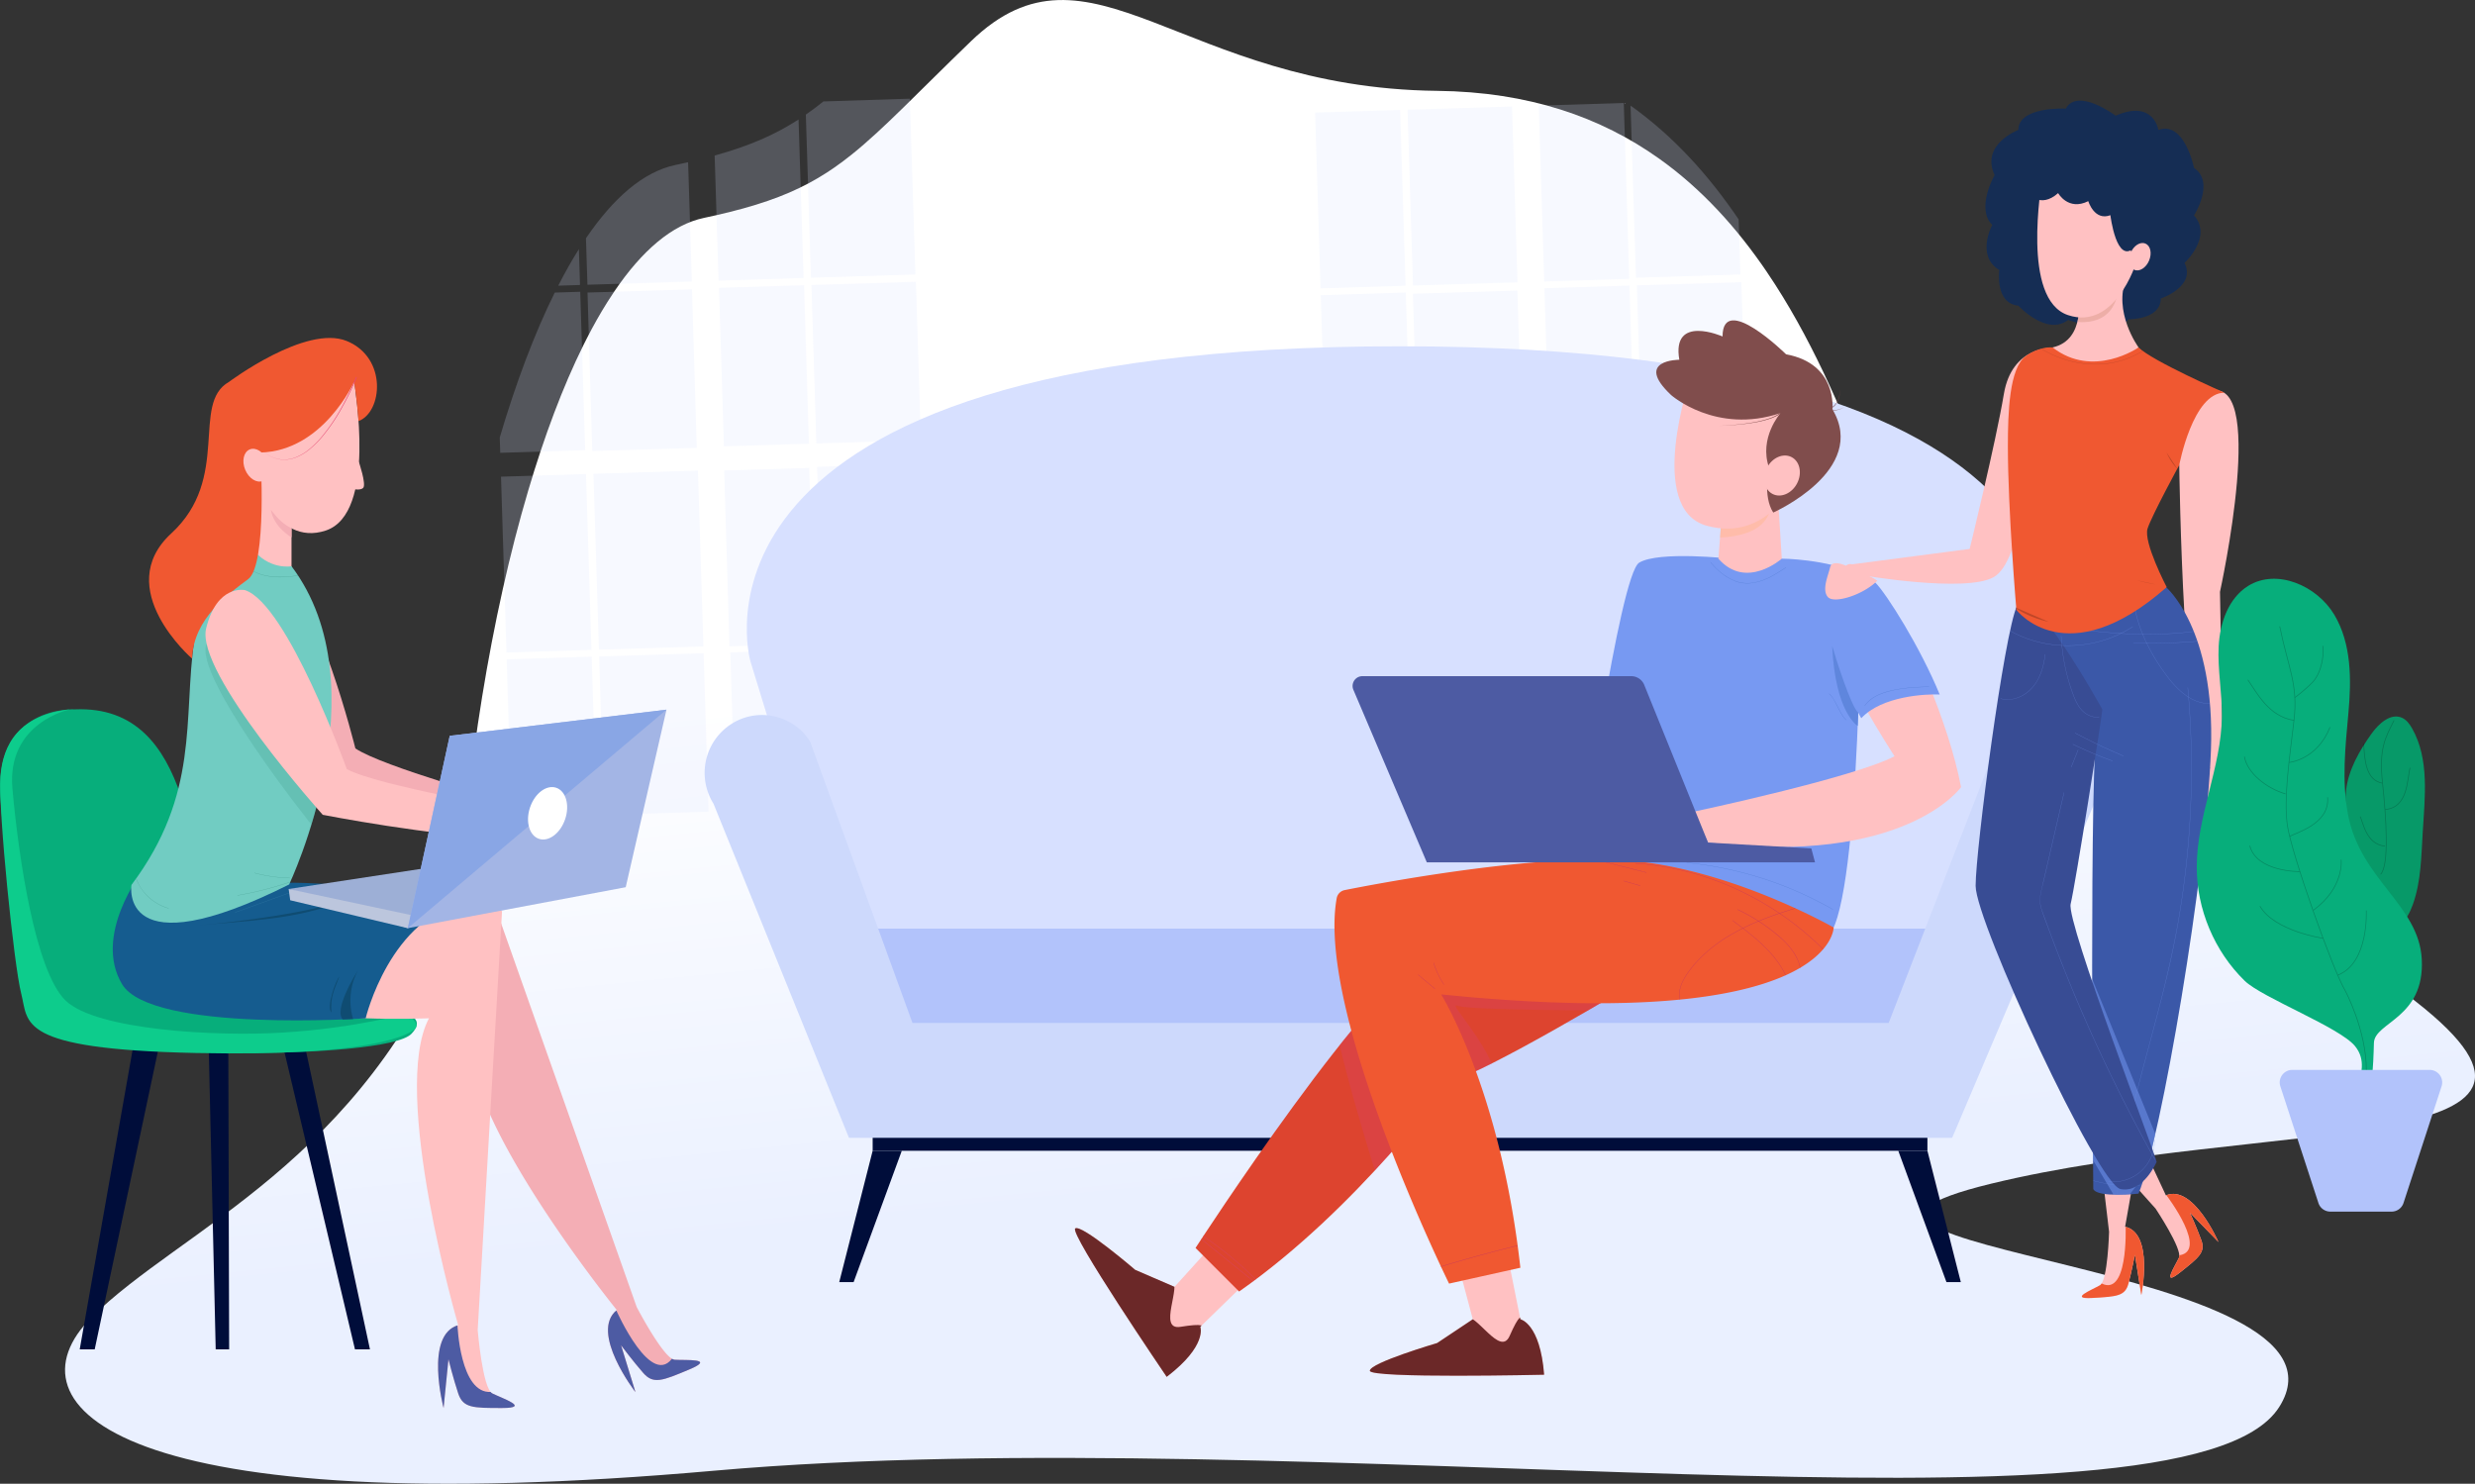 <svg viewBox="0 0 3345.79 2005.8" xmlns="http://www.w3.org/2000/svg" xmlns:xlink="http://www.w3.org/1999/xlink"><rect x="0" y="0" width="3345.79" height="2005.8" fill="#333333" stroke="none"/><linearGradient id="a" gradientUnits="userSpaceOnUse" x1="1640.58" x2="1711.96" y1="886.47" y2="1604.73"><stop offset="0" stop-color="#fff"/><stop offset="1" stop-color="#eaf0ff"/></linearGradient><clipPath id="b"><path d="m2890.33 1535.57s-29.63-9.08-43.15 23.66l66.87 74.68s36.72 55.19 31.51 66.35-24.26 40.29 1.62 19.78 34.52-27.36 28.57-43.72-15.3-37-15.3-37l38.55 39.68s-34-78.39-71.06-63.09"/></clipPath><clipPath id="c"><path d="m2888.24 1571s-19-24.46-48.92-5.44l11.8 99.55s-1.68 66.26-12.35 72.4-43 19-10 17.12 44-2.55 48.5-19.35 8.77-39.11 8.77-39.11l8.67 54.64s17.22-83.7-21.89-92.47"/></clipPath><clipPath id="d"><path d="m2927.66 793.32s67.29 55.6 61.17 220.77-67.29 526.08-97.88 599.49c0 0-55 6.12-61.17-6.12 0 0-6.12-593.37 6.12-630.07 0 0-116.23-79.53-110.11-152.94s201.87-31.13 201.87-31.13z"/></clipPath><clipPath id="e"><path d="m2891 469.65s-35.33-48.26-16.3-94.46l-65.23 24.46s10.87 59.78-34.69 70c-21.53 4.83 12.23 42.82 12.23 42.82h79.52z"/></clipPath><clipPath id="f"><path d="m2891 469.65s-61.17 42.82-116.22 0c0 0-16.94-2.06-36 11.53-22.64 16.17-24.46 76.63-24.46 122.29 0 85.64 11.48 221 11.48 221s67.33 88.83 203.21-30.75c0 0-31.93-61-25.81-79.36s42.8-85.66 42.8-85.66 18.35-97.87 61.17-97.87c.01 0-97.87-42.83-116.17-61.18z"/></clipPath><clipPath id="g"><path d="m1681.32 1736.44-58.7 57.14s10.06 25.39-45.46 67.72c0 0-132.57-194.87-123.58-200.69s81 56 81 56l53.16 23 55.79-61.64z"/></clipPath><clipPath id="h"><path d="m2210.59 1328.23s-203.49 123.17-251.69 133.88c0 0-123.16 171.36-283.82 283.82l-58.9-58.91s246.33-380.21 321.3-396.28 262.4 10.71 273.11 37.49z"/></clipPath><clipPath id="i"><path d="m2039.23 1703.09 16.06 80.32s26.78 5.36 32.13 75c0 0-235.62 5.36-235.62-5.35s91-37.49 91-37.49l48.19-32.13-21.42-80.32z"/></clipPath><clipPath id="j"><path d="m2478.81 1253.84s-.46 144-530.62 90.45c0 0 80.33 128.53 107.1 369.5l-96.39 21.43s-180.16-365.48-151.89-521.1a13.65 13.65 0 0 1 10.82-10.86c43.59-8.69 238.23-45.77 366-41 144.57 5.32 294.98 91.58 294.98 91.58z"/></clipPath><clipPath id="k"><path d="m2403.69 675.42 5 79.81s-48.2 42.85-85.68 0l5.35-69.61z"/></clipPath><clipPath id="l"><path d="m623.71 1287.92s-25.51-60.71 48-55.87l189 534.85s36.68 70.3 51.37 71.27 56.22-2.2 19.8 13.11-48.57 20.4-62.29 4.74-30-37.39-30-37.39l19.41 63.26s-62.55-80.89-25.15-110.89c0 0-207.43-255.69-197.13-367.16a49.38 49.38 0 0 0 2.91-44.07c-10.2-24.29-15.92-71.88-15.92-71.88"/></clipPath><clipPath id="m"><path d="m514.06 1231.74s98.77-32.92 164.62 0l-32.92 566.31s6.58 79 19.75 85.6 52.68 19.76 13.17 19.76-52.68 0-59.26-19.76-13.17-46.09-13.17-46.09l-6.59 65.85s-26.34-98.78 19.76-112c0 0-92.19-316.07-39.51-414.85 0 0-171.21 6.59-171.21-19.75s98.77-125.12 98.77-125.12"/></clipPath><clipPath id="n"><path d="m191.39 1179.06s-65.85 85.61-26.34 151.46 329.25 46.09 329.25 46.09 32.93-138.28 138.29-158c0 0-223.89-39.51-302.91-19.75s-138.29-19.8-138.29-19.8z"/></clipPath><clipPath id="o"><path d="m340 740.38s-61.84 15.45-77.29 123.62 7.72 208.65-85 332.29c0 0-18.7 115.32 213.13-.59 0 0 126.89-266 3.25-430.23-.01.02-30.92 5.82-54.09-25.09z"/></clipPath><path d="m3080.89 1902.39c-126.48 197.73-1314.38 14.93-2115.81 85.81s-961.79-87.34-841.42-207.2 366.11-208.63 495.62-535.18c10.53-203 44.31-412.33 94.85-582.93 21.81-73.72 46.78-140.21 74.33-195.85 1.56-3.16 3.12-6.26 4.71-9.34 9-17.68 18.35-34.19 27.94-49.4q4.74-7.56 9.58-14.69c37.07-54.61 77.71-89.91 120.92-99.04q8.82-1.87 17.14-3.76c12.76-2.92 24.67-5.91 35.88-9 47.09-13 81.68-28.17 113.45-48.74q5-3.21 9.83-6.6c8-5.54 15.85-11.46 23.76-17.81 43.46-34.89 88.23-82.83 161-153 161.06-155.29 283.57 63.42 630 67.15 124.27 1.34 221.67 35.79 300.07 91.54 58 41.23 105.63 94.08 146.12 153.81v.05c57.34 84.54 100.14 182.79 137.63 281.17 99.71 261.69 467.67 491.93 739.33 704.57s-206.33 156.71-574.38 246.25 515.93 104.46 389.45 302.19z" fill="url(#a)"/><g fill="#d7e0ff" opacity=".2"><path d="m805.84 637.56h141.22v237.7h-141.22z" transform="matrix(1 -.031 .031 1 -23.35 27.94)"/><path d="m680.94 641.9h114.93v237.7h-114.93z" transform="matrix(1 -.031 .031 1 -23.56 23.6)"/><path d="m688.34 888.67h114.93v214.19h-114.93z" transform="matrix(1 -.031 .031 1 -30.95 23.95)"/><path d="m813.23 884.33h141.22v214.19h-141.22z" transform="matrix(1 -.031 .031 1 -30.74 28.29)"/><path d="m935.27 380.51-141.15 4.43-2-62.84c37.07-54.62 77.7-89.94 120.91-99.07q8.84-1.87 17.15-3.77z"/><path d="m784.08 385.26-29.46.93c9-17.68 18.35-34.19 27.94-49.4z"/><path d="m791.11 608.52-114.88 3.62-.65-20.76c21.81-73.72 46.78-140.22 74.33-195.86l34.47-1.08z"/><path d="m797.74 391.85h141.22v214.19h-141.22z" transform="matrix(1 -.03 .03 1 -15.26 27.55)"/><path d="m1108.03 628.05h141.22v237.7h-141.22z" transform="matrix(1 -.031 .031 1 -22.91 37.44)"/><path d="m983.13 632.4h114.93v237.7h-114.93z" transform="matrix(1 -.03 .03 1 -23.11 33.1)"/><path d="m990.52 879.16h114.93v214.19h-114.93z" transform="matrix(1 -.031 .031 1 -30.5 33.45)"/><path d="m1115.42 874.82h141.22v214.19h-141.22z" transform="matrix(1 -.031 .031 1 -30.29 37.78)"/><path d="m1237.46 371-141.16 4.44-6.94-220.52c8-5.55 15.85-11.46 23.76-17.81l116.88-3.7z"/><path d="m1086.27 375.75-114.87 3.61-5.32-169.11c47.09-13 81.67-28.17 113.45-48.74z"/><path d="m975.03 386.69h114.93v214.19h-114.93z" transform="matrix(1 -.031 .031 1 -15.02 32.71)"/><path d="m1099.92 382.34h141.22v214.19h-141.22z" transform="matrix(1 -.031 .031 1 -14.81 37.05)"/></g><g fill="#d7e0ff" opacity=".2"><path d="m1921.11 637.56h141.22v237.7h-141.22z" transform="matrix(1 -.031 .031 1 -22.8 63.01)"/><path d="m1796.21 641.9h114.93v237.7h-114.93z" transform="matrix(1 -.031 .031 1 -23.01 58.67)"/><path d="m1803.61 888.67h114.93v214.19h-114.93z" transform="matrix(1 -.031 .031 1 -30.39 59.02)"/><path d="m1928.5 884.33h141.22v214.19h-141.22z" transform="matrix(1 -.031 .031 1 -30.19 63.36)"/><path d="m1905.61 145.08h141.22v237.7h-141.22z" transform="matrix(1 -.031 .031 1 -7.32 62.28)"/><path d="m1780.72 149.43h114.93v237.7h-114.93z" transform="matrix(1 -.031 .031 1 -7.53 57.94)"/><path d="m1788.11 396.2h114.93v214.19h-114.93z" transform="matrix(1 -.031 .031 1 -14.91 58.29)"/><path d="m1913.01 391.85h141.22v214.19h-141.22z" transform="matrix(1 -.03 .03 1 -14.71 62.63)"/><path d="m2223.29 628.05h141.22v237.7h-141.22z" transform="matrix(1 -.031 .031 1 -22.35 72.51)"/><path d="m2098.4 632.4h114.93v237.7h-114.93z" transform="matrix(1 -.03 .03 1 -22.56 68.17)"/><path d="m2105.79 879.16h114.93v214.19h-114.93z" transform="matrix(1 -.031 .031 1 -29.95 68.52)"/><path d="m2230.69 874.82h141.22v214.19h-141.22z" transform="matrix(1 -.031 .031 1 -29.74 72.86)"/><path d="m2352.72 371-141.15 4.44-7.32-232.65c58.05 41.23 105.63 94.07 146.12 153.8v.06z"/><path d="m2082.9 139.92h114.93v237.7h-114.93z" transform="matrix(1 -.031 .031 1 -7.08 67.44)"/><path d="m2090.3 386.69h114.93v214.19h-114.93z" transform="matrix(1 -.031 .031 1 -14.47 67.79)"/><path d="m2215.19 382.34h141.22v214.19h-141.22z" transform="matrix(1 -.031 .031 1 -14.26 72.13)"/></g><path d="m1179.69 1520.65h1425.85v35.01h-1425.85z" fill="#000d3a"/><path d="m1891.71 468.13c-1001.77 0-877.22 426-877.22 426l164.82 537.13h1424.8l164.81-537.13s124.56-426-877.21-426z" fill="#d7e0ff"/><path d="m1179.69 1555.66-45.17 177.51h19.43l65.12-177.51z" fill="#000d3a"/><path d="m2605.53 1555.66 45.17 177.51h-19.43l-65.12-177.51z" fill="#000d3a"/><path d="m2620.39 1470.82h-1427.3l-122.45-215.44h1616.6z" fill="#b2c3fb"/><path d="m2639 1538.15 195.07-458.85a78.49 78.49 0 0 0 -24.73-108.21 76.79 76.79 0 0 0 -105.87 24.2l-150.31 387.59h-1319.66l-138.34-380.36a76.79 76.79 0 0 0 -105.88-24.19 78.49 78.49 0 0 0 -24.72 108.2l183.09 451.61h1491.35z" fill="#cdd9fc"/><path d="m2774.1 470.3s-54.36-2.71-65.23 62.51-46.2 209.26-46.2 209.26l-163.6 21.41 16.85 13.92s141.32 24.46 179.36 2.72 46.2-154.91 57.07-187.52 21.75-122.3 21.75-122.3z" fill="#ffc1c2"/><path d="m2877.16 431.66s43.84.76 43.84-28.12c0 0 48.14-16.05 32.09-48.15 0 0 38.52-35.3 12.84-64.19 0 0 28.89-44.93 0-64.18 0 0-12.84-64.19-48.14-51.36 0 0-6.42-41.72-57.77-19.25 0 0-51.35-38.52-67.4-9.63 0 0-64.19-3.21-64.19 28.88 0 0-51.35 19.26-32.09 61 0 0-25.68 44.94-3.21 67.4 0 0-22.47 41.73 9.62 61 0 0-6.41 44.93 25.68 48.14 0 0 38.51 41.73 67.4 19.26 0-.04 66.39 24.12 81.33-.8z" fill="#152d54"/><path d="m2890.33 1535.57s-29.63-9.08-43.15 23.66l66.87 74.68s36.72 55.19 31.51 66.35-24.26 40.29 1.62 19.78 34.52-27.36 28.57-43.72-15.3-37-15.3-37l38.55 39.68s-34-78.39-71.06-63.09" fill="#ffc1c2"/><g clip-path="url(#b)"><path d="m2933.56 1605.78-5.24 9.53s61.32 80.25 13.81 82-14.29 54.18-14.29 54.18l68-27.74 44.65-53-62.39-83.94z" fill="#f05831"/></g><path d="m2888.24 1571s-19-24.46-48.92-5.44l11.8 99.55s-1.68 66.26-12.35 72.4-43 19-10 17.12 44-2.55 48.5-19.35 8.77-39.11 8.77-39.11l8.67 54.64s17.22-83.7-21.89-92.47" fill="#ffc1c2"/><g clip-path="url(#c)"><path d="m2883.25 1653.26-9.76 4.78s4.05 100.91-35.85 75.06-42.83 36.12-42.83 36.12l71.57 16.38 67-17.69-2.8-104.55z" fill="#f05831"/></g><path d="m2946 628.7s4.92 403.36 41.63 409.47c-9.47 15.8-13.61 27.68-8.16 40.81 1.21 2.93 6.19 1.63 6.19 1.63s28-26.15 19.32-61.57l-3.93-219s67.29-305.87-18.35-269.16c.01-.05-61.16 61.12-36.7 97.82z" fill="#ffc1c2"/><path d="m2927.66 793.32s67.29 55.6 61.17 220.77-67.29 526.08-97.88 599.49c0 0-55 6.12-61.17-6.12 0 0-6.12-593.37 6.12-630.07 0 0-116.23-79.53-110.11-152.94s201.87-31.13 201.87-31.13z" fill="#3b58a8"/><g clip-path="url(#d)" fill="#7799f2"><path d="m2821.16 1305.68 102.41 251.68-57.08 73.37-51.63-86.96z" opacity=".5"/><path d="m2818.94 1247a.78.78 0 0 0 0-1.56.78.78 0 0 0 0 1.56z" opacity=".5"/><path d="m2884.63 815.57a183.42 183.42 0 0 0 14.43 48.13 260.79 260.79 0 0 0 25.6 44.08c8.9 12.52 18.87 24.81 31.75 33.44a59.23 59.23 0 0 0 19.87 8.9 47.4 47.4 0 0 0 18.46.35c11.71-2.06 23.3-8.68 28.43-19.81a29.88 29.88 0 0 0 1.51-4c.08-.24-.3-.34-.37-.1-3.62 12.06-14.52 19.89-26.34 22.85a47.59 47.59 0 0 1 -18.9.87 55.39 55.39 0 0 1 -19.66-7.58c-13.19-8-23.45-20-32.43-32.34a269.16 269.16 0 0 1 -25.4-42.11 189 189 0 0 1 -15.58-46.81c-.37-2-.7-4-1-6 0-.25-.41-.15-.37.1z" opacity=".5"/><path d="m2884.13 869.73c18.44 0 36.88 0 55.31-.69a477.7 477.7 0 0 0 54.47-4.88c10.21-1.58 20.34-3.61 30.35-6.18a.19.19 0 0 0 -.11-.37 347.18 347.18 0 0 1 -54.15 9.09c-18.26 1.71-36.61 2.32-54.95 2.53-10.29.12-20.59.12-30.88.11a.2.2 0 0 0 0 .39z" opacity=".5"/><path d="m2707.16 834.41c24.89 4.43 49.8 8.86 74.8 12.65 24.75 3.75 49.61 6.88 74.58 8.73a591.57 591.57 0 0 0 72.56 1.21 435.82 435.82 0 0 0 68.76-8.63 340.32 340.32 0 0 0 65.75-20.75q3.93-1.71 7.8-3.53c.23-.1 0-.44-.19-.33a333.58 333.58 0 0 1 -65.76 22.53 424.14 424.14 0 0 1 -68.77 9.89 566.36 566.36 0 0 1 -71.24-.17c-25.07-1.55-50-4.45-74.89-8.06s-49.48-7.91-74.14-12.29l-9.16-1.63c-.24 0-.35.33-.1.38z" opacity=".5"/><path d="m2957.34 929.64a1208.32 1208.32 0 0 1 -14.11 323c-9.45 52.52-23 104.11-36.84 155.62-13.77 51.29-27.64 102.64-37.09 154.94-9 49.63-10.55 101.3-26.77 149.38q-3.22 9.53-7.27 18.74c-.1.23.23.43.33.2 20.4-46.41 22.82-97.64 30.52-147.08 8.22-52.76 21.52-104.54 35.29-156.07 13.88-51.93 28.23-103.79 38.61-156.57a1208.28 1208.28 0 0 0 19.38-322.07q-.75-10.05-1.66-20.1c0-.25-.41-.25-.39 0z" opacity=".5"/><path d="m2821.35 1593.55a174.26 174.26 0 0 0 78.31 8c4.26-.54 8.51-1.24 12.72-2.1a79 79 0 0 0 12.29-3.28c7.47-2.83 14.67-8.55 15.44-17 0-.25-.37-.25-.39 0-.74 8.21-7.74 13.81-14.95 16.59a77.14 77.14 0 0 1 -12.05 3.26q-6.37 1.32-12.83 2.15a173.55 173.55 0 0 1 -78.44-8c-.24-.08-.34.3-.1.38z" opacity=".5"/></g><path d="m2842 959c0 6.12-36.7 238.58-42.82 263s116.23 342.57 116.23 348.69c0 0-18.35 42.82-48.94 36.7s-195.75-360.92-195.75-409.85 38.51-341.47 56-378.72 115.28 140.18 115.28 140.18z" fill="#384c94"/><path d="m2891 469.65s-35.33-48.26-16.3-94.46l-65.23 24.46s10.87 59.78-34.69 70c-21.53 4.83 12.23 42.82 12.23 42.82h79.52z" fill="#ffc1c2"/><g clip-path="url(#e)"><path d="m2800.26 433.92s58.08 14.64 63.52-45.14-70.66 43.48-70.66 43.48" fill="#cc8b77" opacity=".35"/></g><path d="m2760.26 242c0 7.08-28.3 162.76 35.39 184s92-70.76 92-70.76l-42.46-99.07z" fill="#ffc1c2"/><path d="m2891 469.65s-61.17 42.82-116.22 0c0 0-16.94-2.06-36 11.53-22.64 16.17-24.46 76.63-24.46 122.29 0 85.64 11.48 221 11.48 221s67.33 88.83 203.21-30.75c0 0-31.93-61-25.81-79.36s42.8-85.66 42.8-85.66 18.35-97.87 61.17-97.87c.01 0-97.87-42.83-116.17-61.18z" fill="#f05831"/><g clip-path="url(#f)"><path d="m2682.6 855.18a.78.78 0 0 0 0-1.56.78.78 0 0 0 0 1.56z" fill="#d69644"/><path d="m2876.49 706.58 17.19 3.72" opacity=".2"/><path d="m2876.46 724 6.34-.9" opacity=".2"/><path d="m2758.63 471.29c23.13 14.07 50.25 21.93 77.38 21.31a119.57 119.57 0 0 0 39.51-7.53c13.05-4.94 25.1-12.18 36.3-20.45 12.7-9.38 24.37-20.06 36-30.73.18-.17-.09-.44-.28-.27-20.36 18.7-41.33 37.91-67 49-25.07 10.83-53.29 12.08-79.69 5.71a147.54 147.54 0 0 1 -42-17.39c-.21-.13-.41.21-.2.34z" opacity=".2"/><path d="m2719.78 819a140.5 140.5 0 0 0 49.81 21.67" opacity=".2"/><path d="m2729.71 820 17.21 4.53" opacity=".2"/><path d="m2889.15 784.61a221.46 221.46 0 0 0 25.35 5.53" opacity=".2"/><path d="m2901.78 777.58 23.63 5.11" opacity=".2"/><path d="m2943.67 634.1a72.44 72.44 0 0 1 -14.82-22.41" opacity=".2"/><path d="m2931.72 637.89-5.44-3.62" opacity=".2"/></g><path d="m2741.48 261.05s16.31 21.74 40.77 0c0 0 13.59 24.46 40.76 10.87 0 0 8.16 27.17 29.9 19 0 0 8.15 67.94 32.61 43.48s-32.61-116.85-32.61-116.85h-62.51l-48.92 5.45s-10.87 24.46 0 38.05z" fill="#152d54"/><path d="m2905.22 352.24c-4.13 9.83-13 15.45-19.92 12.56s-9.11-13.19-5-23 13-15.45 19.92-12.56 9.12 13.18 5 23z" fill="#ffc1c2"/><g fill="#7799f2"><path d="m2802.29 1006.35a533.76 533.76 0 0 0 53.34 22.45c.24.08.34-.29.11-.38a531.14 531.14 0 0 1 -53.26-22.41c-.22-.11-.42.23-.19.34z" opacity=".5"/><path d="m2805.13 991.12q24.93 13.21 50.73 24.71 7.28 3.24 14.61 6.33c.23.1.43-.24.2-.34q-26-11-51.21-23.71-7.1-3.6-14.13-7.33c-.22-.11-.42.22-.2.34z" opacity=".5"/><path d="m2786.18 860.2a264.35 264.35 0 0 0 8.49 54.42 252.4 252.4 0 0 0 8.37 26c2.88 7.45 6.43 15 12.19 20.63s14.19 9.52 22.48 8c.25 0 .15-.43-.1-.38-7.89 1.46-15.82-2-21.52-7.32-6-5.57-9.6-13.13-12.52-20.62a256.38 256.38 0 0 1 -13.76-50.68 265.43 265.43 0 0 1 -3.24-30c0-.25-.4-.25-.39 0z" opacity=".5"/><path d="m2718.33 853.57a158.22 158.22 0 0 0 64.18 18.89 165.93 165.93 0 0 0 66.8-8.53 154.41 154.41 0 0 0 33.89-16.6c.21-.14 0-.48-.19-.34a157.91 157.91 0 0 1 -62.43 23.64 165.67 165.67 0 0 1 -66.9-3.39 153.81 153.81 0 0 1 -35.15-14c-.22-.12-.42.21-.2.33z" opacity=".5"/><path d="m2704.62 944.59c11.79 3.21 24.34-.2 34.17-7.1 10.5-7.39 17.38-18.66 21.4-30.68a106.82 106.82 0 0 0 4.67-22.1c0-.24-.36-.24-.39 0-1.44 12.87-4.7 25.84-11.56 37-6.47 10.48-16.33 18.81-28.29 22.23a37.15 37.15 0 0 1 -19.9.32.19.19 0 0 0 -.1.37z" opacity=".5"/><path d="m2809.09 1013.72-9.3 23.19c-.09.23.29.33.38.1l9.3-23.19c.09-.23-.29-.33-.38-.1z" opacity=".5"/><path d="m2790 1071.49q-12.3 53.15-24.59 106.3c-2.07 8.93-4.19 17.84-6.2 26.78-1.77 7.93-2.37 15.36 0 23.24 2.43 8.15 5.64 16.13 8.57 24.12q4.5 12.28 9.16 24.51 18.2 47.86 38.62 94.84 20.6 47.35 43.41 93.71t47.79 91.56q3.17 5.73 6.36 11.44c.12.22.46 0 .34-.2q-25-44.65-47.92-90.44t-43.63-92.58q-20.91-47.19-39.57-95.34-9.21-23.75-17.86-47.71c-2.92-8.08-6.79-16.49-6.6-25.24.19-8.92 3.14-17.92 5.14-26.56q12.18-52.68 24.37-105.34 1.5-6.49 3-13c.05-.24-.32-.35-.38-.1z" opacity=".5"/><path d="m2850.27 1597.64a57.29 57.29 0 0 0 36-8.12 56.14 56.14 0 0 0 23-28.09 56.74 56.74 0 0 0 3.62-20.38.2.2 0 0 0 -.39 0 56.94 56.94 0 0 1 -11.2 34.21 55.72 55.72 0 0 1 -30.28 20.4 56.45 56.45 0 0 1 -20.7 1.59c-.25 0-.25.36 0 .39z" opacity=".5"/></g><path d="m1681.32 1736.44-58.7 57.14s10.06 25.39-45.46 67.72c0 0-132.57-194.87-123.58-200.69s81 56 81 56l53.16 23 55.79-61.64z" fill="#ffc1c2"/><g clip-path="url(#g)"><path d="m1629.48 1798.57c-1.61-7-2.55-9.83-33.79-4.9s2.51-55.21-11.61-65.2-137.88-82.92-137.88-82.92l-11.09 30.15 142.52 202.37s60.27-42.85 51.85-79.5z" fill="#6b2828"/></g><path d="m2210.59 1328.23s-203.49 123.17-251.69 133.88c0 0-123.16 171.36-283.82 283.82l-58.9-58.91s246.33-380.21 321.3-396.28 262.4 10.71 273.11 37.49z" fill="#dd442f"/><g clip-path="url(#h)" fill="#d64170"><path d="m2175.63 1366s-189.51 0-205.57-6.42 54.6 61 57.82 118.85-160.61 131.69-160.61 131.69-83.51-260.18-64.24-273 321.21-48.2 372.6 28.88z" opacity=".3"/><path d="m1734 1458.34a.78.78 0 0 0 0-1.56.78.78 0 0 0 0 1.56z"/><path d="m1604.27 1665.05c-1-2.56 3.16-2.11 4.47-1.69a10.7 10.7 0 0 1 3.35 2.18l4.07 3.3 16.1 13.05 31.8 25.77q32 25.93 64 51.86l36.07 29.23c.19.16.47-.11.27-.27l-67.1-54.38-67.09-54.37-18.62-15.09a7.58 7.58 0 0 0 -5.7-2c-1.41.15-2.58 1-2 2.5.09.23.46.13.37-.1z"/><path d="m1622.73 1660.53c-2.37 3.61.5 7.55 3.18 10a51.12 51.12 0 0 0 6 4.43c2.26 1.56 4.52 3.14 6.76 4.74q13.68 9.8 26.62 20.58a458.4 458.4 0 0 1 47.54 45.84q12.62 14.07 24 29.14c.15.2.49 0 .34-.2a457.51 457.51 0 0 0 -91.49-90.7q-7.32-5.45-14.86-10.6c-3.7-2.53-11.3-7.72-7.79-13.06.14-.21-.2-.41-.34-.2z"/></g><path d="m2039.23 1703.09 16.06 80.32s26.78 5.36 32.13 75c0 0-235.62 5.36-235.62-5.35s91-37.49 91-37.49l48.19-32.13-21.42-80.32z" fill="#ffc1c2"/><g clip-path="url(#i)"><path d="m2063.21 1780.37c-6.75-2.45-9.64-3.21-22.49 25.7s-45-32.12-61-25.7-144.57 70.63-144.57 70.63l19.27 25.7 247.33-9.64s-3.21-73.84-38.54-86.69z" fill="#6b2828"/></g><path d="m2392.66 744.52 16.07 10.71s58.91 0 107.1 21.42c0 0 0 433.77-42.84 487.32 0 0-241-10.71-337.37-101.75 0 0 53.55-385.57 80.33-401.63s123.16-5.36 123.16-5.36z" fill="#7799f2"/><path d="m2478.81 1253.84s-.46 144-530.62 90.45c0 0 80.33 128.53 107.1 369.5l-96.39 21.43s-180.16-365.48-151.89-521.1a13.65 13.65 0 0 1 10.82-10.86c43.59-8.69 238.23-45.77 366-41 144.57 5.32 294.98 91.58 294.98 91.58z" fill="#f05831"/><g clip-path="url(#j)" fill="#c23360"><path d="m2066.63 1566-6.43-1.61a.78.78 0 0 0 -.41 1.5l6.42 1.61c1 .24 1.39-1.26.42-1.5z"/><path d="m1944.52 1713.47q30-9.13 60.35-17.37t60.84-15.54q17.17-4.12 34.41-8c.25 0 .14-.43-.1-.37q-30.64 6.79-61.09 14.52t-60.63 16.34q-17 4.86-33.88 10a.19.19 0 0 0 .1.37z"/><path d="m2162.73 1163.83 48.71 12.29 14 3.52a.19.19 0 0 0 .1-.37l-48.72-12.27-14-3.52a.19.19 0 0 0 -.11.37z"/><path d="m2194.85 1191.14 22.49 6.43c.24.07.34-.31.1-.38l-22.48-6.42a.19.19 0 0 0 -.11.37z"/><path d="m2210.85 1167.25a380.55 380.55 0 0 1 70.89 11.49 398.59 398.59 0 0 1 67.59 24.32 406.45 406.45 0 0 1 61.91 35.71 399.56 399.56 0 0 1 54.92 46.32 381.73 381.73 0 0 1 45.51 55.54q2.49 3.69 4.87 7.44c.14.21.47 0 .34-.2a381.3 381.3 0 0 0 -44.28-56.68 398.69 398.69 0 0 0 -53.57-47.3 406.41 406.41 0 0 0 -61.91-37.54 400.73 400.73 0 0 0 -66.94-25.72 383.6 383.6 0 0 0 -70.47-13.09c-2.95-.26-5.91-.49-8.86-.68-.25 0-.25.37 0 .39z"/><path d="m2431 1226.39c-16.06 4.79-32 10-47.61 16.16a313.65 313.65 0 0 0 -44.61 21.44 200.24 200.24 0 0 0 -38.67 29.23 160.81 160.81 0 0 0 -16 18.22c-5.34 7.13-10.25 14.88-12.68 23.53-2.19 7.81-2.1 16.15 1.87 23.37 3.36 6.11 9.23 11.35 16.32 12.36a17.63 17.63 0 0 0 4.92 0c.24 0 .14-.4-.11-.37-7.8 1.06-15-3.48-19.28-9.73-4.86-7-5.73-15.46-3.83-23.64 2-8.78 6.82-16.69 12.09-23.9a159 159 0 0 1 15.6-18.2 196.77 196.77 0 0 1 37.46-29 303 303 0 0 1 43.35-21.42c14.94-6.07 30.24-11.23 45.67-15.94l5.59-1.69a.19.19 0 0 0 -.1-.37z"/><path d="m2342.13 1244.64c12.22 9 24.39 18.16 35.69 28.32 11.09 10 21.39 21 29.37 33.63a105.17 105.17 0 0 1 10.81 22.56c.08.24.46.13.38-.1-4.72-14-12.59-26.67-22.13-37.9-9.93-11.69-21.53-21.87-33.53-31.38-6.69-5.3-13.53-10.4-20.39-15.47-.2-.15-.4.19-.2.34z"/><path d="m2348.93 1229.77a257.15 257.15 0 0 1 46.42 28.48c13.07 10.08 25.94 21.69 33.39 36.7a46.11 46.11 0 0 1 5 26c0 .24.36.24.39 0 2-16.23-6.19-31.22-16.56-43.08a142 142 0 0 0 -18.55-17.31 256.08 256.08 0 0 0 -49.86-31.17c-.22-.11-.42.23-.19.33z"/><path d="m1952.15 1330.86a115.52 115.52 0 0 1 -13.91-29.17c-.08-.24-.45-.14-.38.1a115.9 115.9 0 0 0 14 29.26c.14.21.48 0 .34-.19z"/><path d="m1940 1336.65-22.66-19.07c-.19-.16-.46.11-.27.28l22.65 19.06c.19.16.47-.11.28-.27z"/></g><path d="m2403.69 675.42 5 79.81s-48.2 42.85-85.68 0l5.35-69.61z" fill="#ffc1c2"/><g clip-path="url(#k)"><path d="m2301.33 726s82.38 9.7 92.07-38.76-92.07 38.76-92.07 38.76z" fill="#fdb483" opacity=".39"/></g><path d="m2561.08 1022.32s-20.33-31.18-41.69-68.93c28-30.24 68.52-32.31 86.77-31.48 19.29 47 36.69 98.61 44.86 142.17 0 0-75.39 107.06-342 74.94l-19.27-41.76s216.73-46.03 271.33-74.94z" fill="#ffc1c2"/><path d="m2516.11 970.93c-25.14-44.45-48.44-115.54-45-138.12 6.43-41.76 19.28-48.18 19.28-48.18s19.27-22.49 45 3.21c14.81 14.81 60.5 87.06 86.73 151-18.25-.84-78.03 1.85-106.01 32.09z" fill="#7799f2"/><path d="m2309 1139-86.25-213.1a18.94 18.94 0 0 0 -17.54-11.82h-363.5a13.22 13.22 0 0 0 -12.17 18.4l99.28 233.29h524.8l-5-18.81z" fill="#4d5ba3"/><path d="m2537.81 785a98.09 98.09 0 0 0 -16-8.49c-7.49-2.85-16.41-20-26.4-11.77 0 0-18.91-8.92-21.41 2.14s-11.42 30-3.21 40 48.04-2.69 67.02-21.88z" fill="#ffc1c2"/><path d="m2284.88 511.29s-60.43 176.9 22.45 199.46 119.24-60.92 119.24-60.92l.69-118.27z" fill="#ffc1c2"/><path d="m2397.14 692.88s129-57.19 80-139.62c0 0 7-61.59-62.66-74.31 0 0-85.73-84.5-85.87-24.11 0 0-69.23-30.55-58.43 31.49 0 0-62-.18-11.06 47.75 0 0 60.69 53.68 147.89 24.29 0 0-29.66 33.57-15.57 73.73.03 0-8.84 38.45 5.7 60.78z" fill="#804d4c"/><ellipse cx="2409.81" cy="643.68" fill="#ffc1c2" rx="28.03" ry="22.93" transform="matrix(.458 -.889 .889 .458 733.11 2490.35)"/><path d="m2411.18 552.49a4.53 4.53 0 0 1 -.42 1.61 7.48 7.48 0 0 1 -.73 1.37 7.8 7.8 0 0 1 -.92 1.22 9 9 0 0 1 -1 1.11 27.93 27.93 0 0 1 -4.77 3.56l-2.6 1.41-.65.36-.68.29-1.41.58-2.71 1.16-2.79 1a140.12 140.12 0 0 1 -22.84 5.39l-5.79.93-5.82.69-5.83.68-5.84.49c-7.78.75-15.6 1-23.4 1.43 7.8-.51 15.61-.86 23.38-1.69l5.83-.55 5.81-.75 5.81-.75 5.77-1a138.55 138.55 0 0 0 22.67-5.61l2.75-1 2.66-1.17 1.33-.59.66-.29.64-.36 2.53-1.41a26.76 26.76 0 0 0 4.56-3.47 7.14 7.14 0 0 0 .94-1.05 6.49 6.49 0 0 0 .84-1.13 6.07 6.07 0 0 0 .63-1.21 3.89 3.89 0 0 0 .33-1.2z" fill="#804d4c"/><path d="m2470.59 552.41a15.48 15.48 0 0 0 7.62-3.18 19.78 19.78 0 0 0 5.36-6.5 31.54 31.54 0 0 0 2.87-8.05c.22-1.42.48-2.83.67-4.26l.31-4.3-.18 4.31c-.15 1.44-.37 2.86-.54 4.3a32 32 0 0 1 -2.7 8.27 20.43 20.43 0 0 1 -5.34 6.87 16.26 16.26 0 0 1 -8 3.6z" fill="#804d4c"/><path d="m2465 548.44a28.38 28.38 0 0 0 6.65 3.8 24.85 24.85 0 0 0 7.49 1.79 23.7 23.7 0 0 0 3.86 0 23.24 23.24 0 0 0 3.79-.81 24.26 24.26 0 0 0 7-3.47 24.23 24.23 0 0 1 -6.88 3.71 21.56 21.56 0 0 1 -3.82.95 24.69 24.69 0 0 1 -3.94.16 25.65 25.65 0 0 1 -7.74-1.58 28.9 28.9 0 0 1 -7-3.73z" fill="#804d4c"/><g fill="#557ed6"><path d="m2495.25 941.4a.2.2 0 0 0 0-.39.2.2 0 0 0 0 .39z"/><path d="m2496.13 973.07a18.61 18.61 0 0 1 -4.72-5.2 86.63 86.63 0 0 1 -4.46-7.62c-2.92-5.48-5.56-11.15-8.93-16.38a24.64 24.64 0 0 0 -5.13-6.14c-.2-.16-.47.12-.28.27 4.26 3.38 6.89 8.88 9.38 13.58 2.91 5.49 5.54 11.2 9 16.37a19.38 19.38 0 0 0 4.94 5.46c.21.14.4-.2.19-.34z"/><path d="m2280.16 1166.45a495.53 495.53 0 0 1 156.65 42.15q20.85 9.51 40.75 20.91a.19.19 0 0 0 .19-.33 495.53 495.53 0 0 0 -152.43-56.57q-22.41-4.32-45.16-6.55c-.25 0-.25.36 0 .39z"/><path d="m2312.25 760.09a89.29 89.29 0 0 0 15.58 15.32 69.35 69.35 0 0 0 19.55 10.91c14.66 5 30.31 1.39 43.85-5.19 8.05-3.91 15.55-8.82 23-13.72.21-.13 0-.47-.19-.33-12.79 8.37-26 17-41.19 20.08a49.06 49.06 0 0 1 -22.64-.37c-7.23-2-13.88-5.7-19.94-10a88.59 88.59 0 0 1 -17.76-16.94c-.16-.19-.43.09-.28.28z"/><path d="m2521 954.12c6.35-9.2 16.66-14.53 27.07-17.87 12.15-3.89 24.93-5.64 37.63-6.6 7.29-.56 14.6-.84 21.92-1.09.25 0 .25-.4 0-.39-13.35.46-26.74 1-39.95 3.14-11.61 1.86-23.59 4.7-33.82 10.7a41 41 0 0 0 -13.19 11.92c-.14.2.2.4.34.19z"/></g><path d="m282.05 1412 9.54 412.15h18.18l-1.15-411.11z" fill="#000d3a"/><path d="m216.4 1407.43-88.38 416.72h-20.25l73.57-416.72z" fill="#000d3a"/><path d="m382.08 1412 97.8 412.15h20.25l-88.74-413.83z" fill="#000d3a"/><path d="m101.64 958.92s-112.06-6.4-100.85 123.26 17.61 260.92 59.21 305.74 461 46.42 496.23 9.6-67.23-35.21-86.44-35.21-137.67 11.2-176.08-89.64-28.8-320.15-192.07-313.75z" fill="#07ae7b"/><path d="m94.45 959s-85.66 17.53-77.65 107.17 30.42 246.51 72 286.53 204.7 48.74 292.94 43.22c102.44-6.4 167.11-25.91 167.11-25.91s18.7 12 13 19.77-55.61 38.89-297.76 33.7-225.3-40.92-235.35-79.94-31.09-247.1-28.16-292.85 25.97-83.69 93.87-91.69z" fill="#0dcc8c"/><path d="m326 821.81c18.85-53 52.24-42 52.24-42 50.12 21.75 102.17 231.91 102.17 231.91 36.14 24.55 206.75 71.9 206.75 71.9s35.11-23.15 43-13.41 19.6 40.69 9.25 54.49-70.74-7.54-70.74-7.54c-91.48-12.24-223.49-52.55-223.49-52.55s-138.08-189.75-119.18-242.8z" fill="#f4aeb5"/><path d="m623.71 1287.92s-25.51-60.71 48-55.87l189 534.85s36.68 70.3 51.37 71.27 56.22-2.2 19.8 13.11-48.57 20.4-62.29 4.74-30-37.39-30-37.39l19.41 63.26s-62.55-80.89-25.15-110.89c0 0-207.43-255.69-197.13-367.16a49.38 49.38 0 0 0 2.91-44.07c-10.2-24.29-15.92-71.88-15.92-71.88" fill="#f4aeb5"/><g clip-path="url(#l)"><path d="m820 1771.13h13s48.77 110.53 78 61.77 65 16.25 65 16.25l-68.27 55.27-81.27 16.25-52-113.78z" fill="#4d5ba3"/></g><path d="m514.06 1231.74s98.77-32.92 164.62 0l-32.92 566.31s6.58 79 19.75 85.6 52.68 19.76 13.17 19.76-52.68 0-59.26-19.76-13.17-46.09-13.17-46.09l-6.59 65.85s-26.34-98.78 19.76-112c0 0-92.19-316.07-39.51-414.85 0 0-171.21 6.59-171.21-19.75s98.77-125.12 98.77-125.12" fill="#ffc1c2"/><g clip-path="url(#m)"><path d="m608.64 1784.13 9.75 6.51s3.25 94.27 45.51 91 55.27 26 55.27 26l-68.27 16.25-78-3.25-16.26-45.51 22.76-84.52z" fill="#4d5ba3"/></g><path d="m191.39 1179.06s-65.85 85.61-26.34 151.46 329.25 46.09 329.25 46.09 32.93-138.28 138.29-158c0 0-223.89-39.51-302.91-19.75s-138.29-19.8-138.29-19.8z" fill="#155c8f"/><g clip-path="url(#n)"><path d="m465.43 1249.77 3.11-1a.79.79 0 0 0 .55-1 .8.8 0 0 0 -1-.55l-3.12 1a.8.8 0 0 0 -.54 1 .78.78 0 0 0 1 .54z" fill="#155c8f"/><g fill="#2e77a3"><path d="m510 1404.21v1a.81.81 0 0 0 .23.55.89.89 0 0 0 .55.23.81.81 0 0 0 .55-.23.83.83 0 0 0 .23-.55v-1a.81.81 0 0 0 -.23-.55.51.51 0 0 0 -.25-.16.6.6 0 0 0 -.3-.07.79.79 0 0 0 -.78.78z"/><path d="m624.64 1214.94q-26.07.49-52.07 3t-51.5 6.86q-14.54 2.49-29 5.61c-.25.05-.14.43.1.38q25.38-5.49 51.11-9 25.93-3.6 52.09-5.2 14.6-.9 29.22-1.17c.25 0 .25-.4 0-.39z"/><path d="m627.74 1221.38a257 257 0 0 0 -62.47 10.37q-8.7 2.6-17.21 5.79c-.23.08-.13.46.1.37a256.48 256.48 0 0 1 61.71-14.79q8.91-1 17.87-1.35c.25 0 .25-.4 0-.39z"/></g><path d="m481.18 1387.9a86.82 86.82 0 0 1 3.07-76.65s-34.06 52.63-20.84 66.91c10.55 0 13.91-.61 13.91-.61" fill="#0f4c72"/><path d="m392.64 1206.24-58.17 21-16.41 5.91c-.24.09-.14.46.1.38l58.16-21 16.42-5.92c.23-.08.13-.46-.1-.37z" fill="#2e77a3"/><path d="m463.08 1217.71c-61 25.83-129.78 26.85-195.69 33.33 0-.04 129.86-11.04 195.69-33.33z" fill="#0f4c72"/></g><path d="m479.08 516.27c0 7.73 30.92 177.73-38.64 200.92s-100.44-77.27-100.44-77.27l46.37-108.19z" fill="#ffc1c2"/><path d="m394.08 678.55v115.92l-69.55-38.64 20.85-128.51z" fill="#ffc1c2"/><path d="m340 740.38s-61.84 15.45-77.29 123.62 7.72 208.65-85 332.29c0 0-18.7 115.32 213.13-.59 0 0 126.89-266 3.25-430.23-.01.02-30.92 5.82-54.09-25.09z" fill="#71ccc2"/><g clip-path="url(#o)" fill="#4ea89b"><path d="m435.14 1129.53a.78.78 0 0 0 0-1.56.78.78 0 0 0 0 1.56z"/><path d="m397.05 1190.44a472.78 472.78 0 0 1 -59 16.52q-8.44 1.79-16.93 3.25c-.25 0-.14.42.1.37a471.66 471.66 0 0 0 59.54-14.34q8.23-2.57 16.36-5.42c.24-.08.14-.46-.1-.38z"/><path d="m391.64 1186.78a207.47 207.47 0 0 1 -47.47-6.84c-.24-.06-.35.32-.11.38a207.94 207.94 0 0 0 47.58 6.84.19.19 0 0 0 0-.38z"/><path d="m184.47 1168.06c-5.27 10.07-.54 22.14 5 31a67.18 67.18 0 0 0 22.08 21.94 65.3 65.3 0 0 0 16.23 7.07.19.19 0 0 0 .1-.37 66 66 0 0 1 -26.62-14.93c-7.52-6.9-13.91-15.77-17-25.55-2-6.17-2.5-13 .59-18.94.12-.23-.22-.42-.34-.2z"/><path d="m407.14 777.22c-23.82 3.66-50.51 5.68-71.08-9.39a45.26 45.26 0 0 1 -12.25-13.31c-.13-.21-.47 0-.34.2 5.52 9.24 14.36 15.93 24.19 20.06 11.46 4.81 24 6 36.33 5.39a221 221 0 0 0 23.25-2.57c.25 0 .15-.42-.1-.38z"/><path d="m425.82 1120.46c-6.21-6.21-165.51-208-146.44-250s168.19 219 168.19 219z" opacity=".35"/></g><path d="m478.6 516.27s-41.77 93.4-126.54 95.47c0 0 9.51 151.6-16.5 171.11s-73.84 52.41-75.93 107.48c0 0-109.37-94.48-28.1-169.25s26-175.55 78-204.81c0 0 104-78 159.3-55.26s48 96.21 15.86 108.25c.02 0-2.84-36.73-6.09-52.99z" fill="#f05831"/><path d="m278.67 849.53c14.63-60.11 52.33-51.81 52.33-51.81 57.24 18.12 137.82 242 137.82 242 42.26 22.76 234.06 55.27 234.06 55.27s35.77-29.26 45.52-19.51 26 42.26 16.25 58.52-78.16-.27-78.16-.27c-101.36-3.06-250.18-32.24-250.18-32.24s-172.31-191.86-157.64-251.96z" fill="#ffc1c2"/><path d="m331.5 635.11c4.93 11.76 15.6 18.48 23.83 15s10.89-15.78 6-27.53-15.6-18.48-23.82-15-10.94 15.78-6.01 27.53z" fill="#ffc1c2"/><path d="m482.36 510c-3 7.31-6.24 14.46-9.69 21.53s-7.12 14-11 20.88a248.81 248.81 0 0 1 -26.67 38.82 125.12 125.12 0 0 1 -16.84 16.51 66.26 66.26 0 0 1 -20.48 11.54 43.15 43.15 0 0 1 -11.58 2.16 39.43 39.43 0 0 1 -11.7-1.26 45.72 45.72 0 0 1 -10.89-4.46 67.26 67.26 0 0 1 -9.61-6.8 67.8 67.8 0 0 0 9.65 6.74 45.51 45.51 0 0 0 10.89 4.39 39.08 39.08 0 0 0 11.56 1.18 43 43 0 0 0 11.5-2.2 66.08 66.08 0 0 0 20.32-11.61 125.33 125.33 0 0 0 16.68-16.54 248.62 248.62 0 0 0 26.5-38.88c3.85-6.84 7.45-13.82 10.86-20.89s6.63-14.24 9.54-21.52z" fill="#e44771"/><path d="m485 624.09s10.45 30.46 6 35.42c-2.66 3-10.95 3.08-19.51-.21s-9.12-7.9-9.12-7.9z" fill="#ffc1c2"/><path d="m366.13 689.17c10.77 13.64 16 18.59 27.95 25.06v12.13s-23.81-13.01-27.95-37.19z" fill="#f4aeb5"/><path d="m390.21 1201.79 304.26-46.33-143.2 99.28z" fill="#9dafd6"/><path d="m551.27 1254.74-158.97-37.75-2.09-15.2 170.94 36.4z" fill="#bcc6dd"/><path d="m551.27 1254.74 56.7-260.04 293.01-35.35-55.12 240.03z" fill="#a3b5e5"/><path d="m900.98 959.35-349.71 295.39 56.7-260.04z" fill="#89a6e5"/><path d="m716.55 1091.39c-6.48 19.06-1.11 38.11 12 42.56s28.94-7.4 35.41-26.46 1.12-38.11-12-42.56-28.96 7.4-35.41 26.46z" fill="#fff"/><path d="m3177.66 1133.31c-4.38-21.4-8.77-43.25-6.2-64.94 3.32-28 17.94-53.31 34.26-76.27 9.9-13.92 26.27-28.9 41.73-21.62 6.05 2.85 10.16 8.64 13.45 14.47 23.37 41.54 17.12 92.53 14.23 140.11-2 32.69-2.19 66.14-13.12 97-3.66 10.33-8.67 20.48-16.7 27.94s-19.55 11.82-30.18 9.14c-24-6-29.9-38.78-30.43-59.54-.58-23.18-2.3-43.11-7.04-66.29z" fill="#079968"/><path d="m3183.8 1414.44c-20.53-25.67-125.87-65.62-149.4-88.58-40.93-39.91-64.84-96.73-64.76-153.89.09-68.86 33.09-134.37 34-203.22.43-31.64-5.95-63.17-4.39-94.77s13.11-65.34 40-82c38.8-23.95 93.09-.06 116.39 39.13s23.18 87.7 19 133.11-9 91.23-.69 136.06c16.47 88.94 96.08 122.84 99.9 196.58 4.15 79.91-63.91 84.72-64.7 113-.89 32.17-2.34 74.43-16.47 103.34-19.83 40.57 31.46 57.3-7.49 12-26.19-30.53 28.12-73.87-1.39-110.76z" fill="#07ae7b"/><path d="m3300.62 1468.52-51.47 157.71a16.94 16.94 0 0 1 -16.1 11.68h-82.84a16.94 16.94 0 0 1 -16.1-11.68l-51.47-157.71a17 17 0 0 1 16.1-22.2h185.78a17 17 0 0 1 16.1 22.2z" fill="#b2c3fb"/><g fill="none" opacity=".2" stroke="#000" stroke-miterlimit="10"><path d="m3081.79 846.75c11.75 57.08 25 78.09 19.3 127s-14.17 104-9 141.62 61.35 196.14 78.58 224.45c0 0 28.21 53 28.21 106.46"/><path d="m3140 873.22c2 14.38-2.62 37.91-14.38 49.68a211.41 211.41 0 0 1 -23.4 20.1"/><path d="m3038.68 919c12.42 17.65 28.1 49.5 62.41 54.81"/><path d="m3094.33 1030.76s37.81-3.28 55.46-47.73"/><path d="m3089.66 1073.23c-24.56-7.13-51.64-27.45-55.56-50.33"/><path d="m3146.52 1077.75c3.27 36.51-43.77 47.94-51.22 53.06"/><path d="m3109.14 1178.3s-58.7.82-67.85-35.13"/><path d="m3164.83 1162.12s5 37.41-38 68.71"/><path d="m3140.43 1268.43s-65.8-9.57-85.41-43.56"/><path d="m3198.81 1230.83s3.88 71-38.58 87.44"/></g><g fill="none" opacity=".2" stroke="#000" stroke-miterlimit="10"><path d="m3236.37 973.79c-11.76 23.53-20.72 37.91-15.59 85s9.22 111.21-2.64 123.21"/><path d="m3195.28 1005.17c1.22 21.57 2.72 49.67 25.5 53.59"/><path d="m3257.94 1037.85c-3.92 15.68-2.4 54.11-33.88 56.47"/><path d="m3190.62 1103.86c3.92 7.85 8.06 37.52 33.44 40"/></g><path d="m458.69 1320.34c-5.49 15.55-12.8 26.31-10.49 48.42-7.78-7.02 6-44.14 10.49-48.42z" fill="#0f4c72"/><path d="m2476.82 873.22c4 13.86 25.09 81.44 35.2 90.22-.58 14.7-.71 17.9-.71 17.9s-30.48-17.85-34.49-108.12z" fill="#5f86dd"/></svg>
